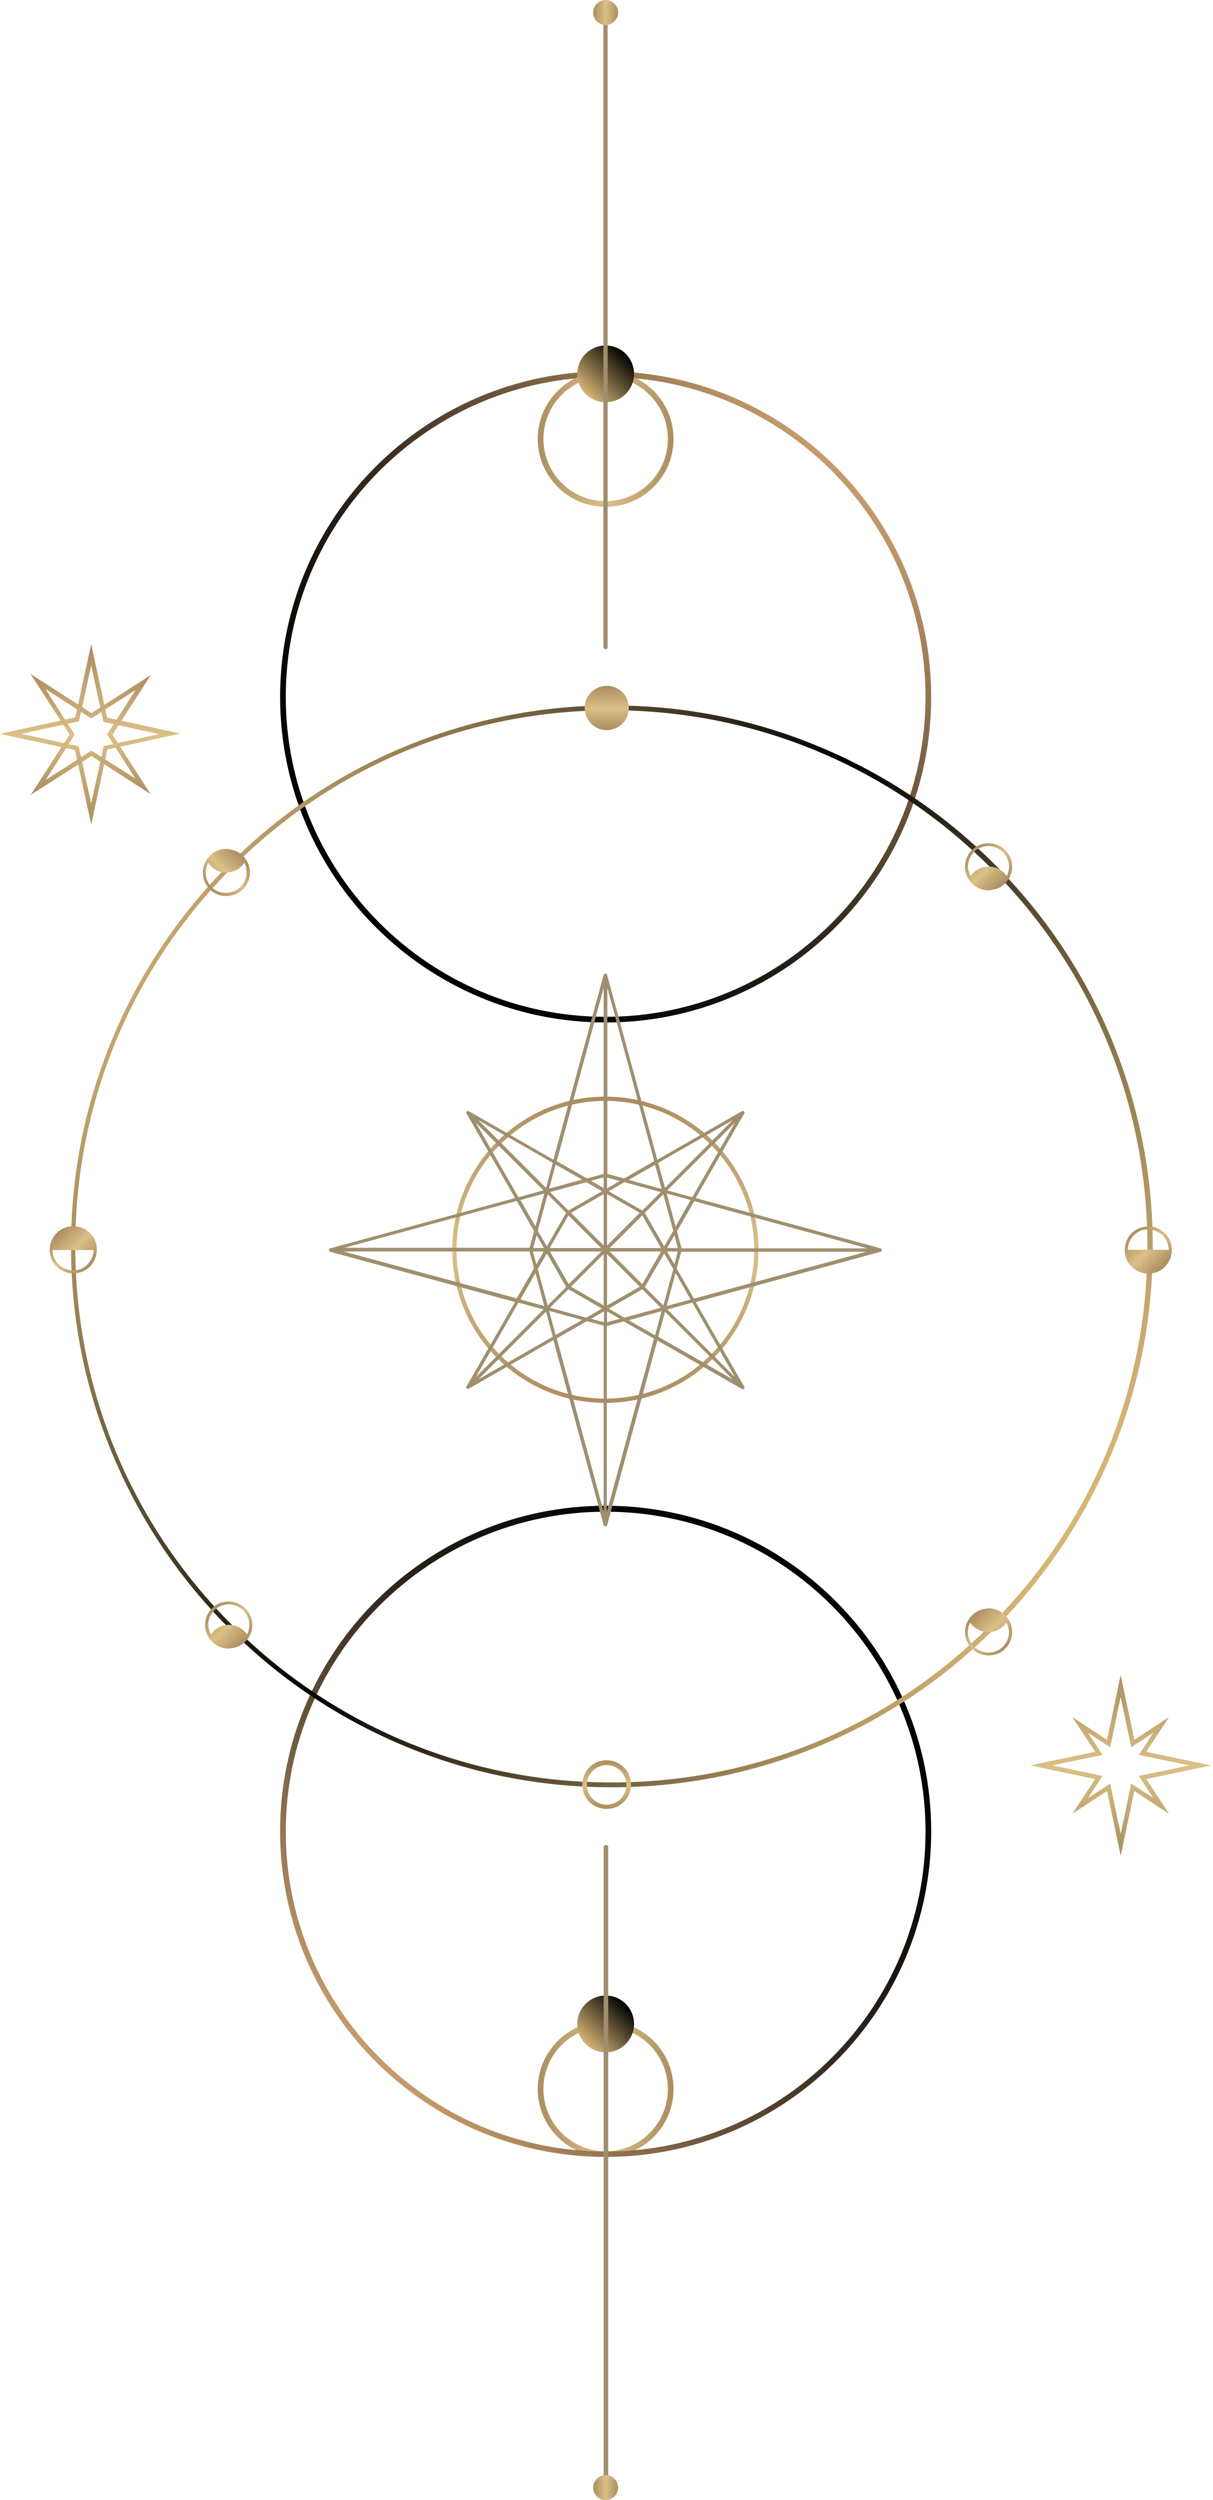 <?xml version="1.0" encoding="UTF-8"?> <svg xmlns="http://www.w3.org/2000/svg" width="427" height="880" viewBox="0 0 427 880" fill="none"><path d="M213.2 759.2C200 759.2 189.3 748.5 189.3 735.3C189.3 722.1 200 711.4 213.2 711.4C226.4 711.4 237.1 722.1 237.1 735.3C237.1 748.5 226.4 759.2 213.2 759.2ZM213.2 713.4C201.1 713.4 191.3 723.2 191.3 735.3C191.3 747.4 201.1 757.2 213.2 757.2C225.3 757.2 235.1 747.4 235.1 735.3C235.1 723.2 225.3 713.4 213.2 713.4Z" fill="url(#paint0_linear_476_1826)"></path><path d="M213.2 722.4C218.723 722.4 223.2 717.923 223.2 712.4C223.2 706.877 218.723 702.4 213.2 702.4C207.677 702.4 203.2 706.877 203.2 712.4C203.2 717.923 207.677 722.4 213.2 722.4Z" fill="url(#paint1_linear_476_1826)"></path><path d="M213.2 359.9C150 359.9 98.6 308.5 98.6 245.3C98.6 182.1 150 130.7 213.2 130.7C276.4 130.7 327.8 182.1 327.8 245.3C327.8 308.5 276.4 359.9 213.2 359.9ZM213.2 132.7C151.1 132.7 100.6 183.2 100.6 245.3C100.6 307.4 151.1 357.9 213.2 357.9C275.3 357.9 325.8 307.4 325.8 245.3C325.8 183.2 275.3 132.7 213.2 132.7Z" fill="url(#paint2_linear_476_1826)"></path><path d="M213.2 759.2C150 759.2 98.6 707.8 98.6 644.6C98.6 581.4 150 530 213.2 530C276.4 530 327.8 581.4 327.8 644.6C327.8 707.8 276.4 759.2 213.2 759.2ZM213.2 532.1C151.1 532.1 100.6 582.6 100.6 644.7C100.6 706.8 151.1 757.3 213.2 757.3C275.3 757.3 325.8 706.8 325.8 644.7C325.8 582.6 275.3 532.1 213.2 532.1Z" fill="url(#paint3_linear_476_1826)"></path><path d="M213.2 178.4C200 178.4 189.3 167.7 189.3 154.5C189.3 141.3 200 130.6 213.2 130.6C226.4 130.6 237.1 141.3 237.1 154.5C237.1 167.7 226.4 178.4 213.2 178.4ZM213.2 132.6C201.1 132.6 191.3 142.4 191.3 154.5C191.3 166.6 201.1 176.4 213.2 176.4C225.3 176.4 235.1 166.6 235.1 154.5C235.1 142.4 225.3 132.6 213.2 132.6Z" fill="url(#paint4_linear_476_1826)"></path><path d="M213.2 141.6C218.723 141.6 223.2 137.122 223.2 131.6C223.2 126.077 218.723 121.6 213.2 121.6C207.677 121.6 203.2 126.077 203.2 131.6C203.2 137.122 207.677 141.6 213.2 141.6Z" fill="url(#paint5_linear_476_1826)"></path><path d="M214 875H212.5V650.2C212.5 649.8 212.8 649.4 213.3 649.4C213.7 649.4 214.1 649.7 214.1 650.2V875H214Z" fill="#9F8F6E"></path><path d="M213.2 228.5C212.8 228.5 212.4 228.2 212.4 227.7V3.3H213.9V227.7C214 228.2 213.6 228.5 213.2 228.5Z" fill="#9F8F6E"></path><path d="M208.8 4.4C208.8 2 210.8 0 213.2 0C215.6 0 217.6 2 217.6 4.4C217.6 6.8 215.6 8.8 213.2 8.8C210.8 8.8 208.8 6.8 208.8 4.4Z" fill="url(#paint6_linear_476_1826)"></path><path d="M208.8 875.6C208.8 873.2 210.8 871.2 213.2 871.2C215.6 871.2 217.6 873.2 217.6 875.6C217.6 878 215.6 880 213.2 880C210.8 880 208.8 878 208.8 875.6Z" fill="url(#paint7_linear_476_1826)"></path><path d="M25 438.7C25 413 30 388.1 40 364.6C49.6 341.9 63.3 321.6 80.8 304.1C98.3 286.6 118.6 272.9 141.3 263.3C164.8 253.4 189.7 248.3 215.4 248.3C241.1 248.3 266 253.3 289.5 263.3C312.2 272.9 332.5 286.6 350 304.1C367.5 321.6 381.2 341.9 390.8 364.6C400.7 388.1 405.8 413 405.8 438.7C405.8 464.4 400.8 489.3 390.8 512.8C381.2 535.5 367.5 555.8 350 573.3C332.5 590.8 312.2 604.5 289.5 614.1C266 624 241.1 629.1 215.4 629.1C189.7 629.1 164.8 624.1 141.3 614.1C118.6 604.5 98.3 590.8 80.8 573.3C63.3 555.8 49.6 535.5 40 512.8C30 489.3 25 464.4 25 438.7ZM403.9 438.7C403.9 388.3 384.3 340.9 348.6 305.3C313 269.7 265.6 250 215.2 250C164.8 250 117.4 269.6 81.8 305.3C46.2 340.9 26.5 388.3 26.5 438.7C26.5 489.1 46.1 536.5 81.8 572.1C117.4 607.7 164.8 627.4 215.2 627.4C265.6 627.4 313 607.8 348.6 572.1C384.3 536.5 403.9 489.1 403.9 438.7Z" fill="url(#paint8_linear_476_1826)"></path><path d="M205 628.1C205 626.3 205.6 624.6 206.6 623.1C207.9 621.3 209.9 620 212.2 619.7C214.5 619.3 216.7 619.9 218.6 621.2C220.4 622.5 221.7 624.5 222 626.8C222.4 629.1 221.8 631.3 220.5 633.2C219.2 635 217.2 636.3 214.9 636.6C212.6 637 210.4 636.4 208.5 635.1C206.7 633.8 205.4 631.8 205.1 629.5C205.1 629 205 628.6 205 628.1ZM220.5 628.2C220.5 627.8 220.5 627.5 220.4 627.1C220.1 625.3 219.1 623.6 217.6 622.6C216.1 621.5 214.3 621.1 212.4 621.4C210.6 621.7 208.9 622.7 207.9 624.2C206.8 625.7 206.4 627.5 206.7 629.4C207 631.2 208 632.9 209.5 633.9C211 635 212.8 635.4 214.7 635.1C216.5 634.8 218.2 633.8 219.2 632.3C220.1 631 220.5 629.6 220.5 628.2Z" fill="url(#paint9_linear_476_1826)"></path><path d="M214.8 256.9C210.6 257.6 206.6 254.7 205.9 250.4C205.2 246.2 208.1 242.2 212.4 241.5C216.6 240.8 220.6 243.7 221.3 248C221.9 252.3 219 256.2 214.8 256.9Z" fill="url(#paint10_linear_476_1826)"></path><path d="M159.2 439.9C159.2 410.2 183.4 386 213.1 386C242.8 386 267 410.2 267 439.9C267 469.6 242.8 493.8 213.1 493.8C183.4 493.8 159.2 469.7 159.2 439.9ZM265.5 439.9C265.5 411 242 387.5 213.1 387.5C184.2 387.5 160.7 411 160.7 439.9C160.7 468.8 184.2 492.3 213.1 492.3C242 492.3 265.5 468.8 265.5 439.9Z" fill="url(#paint11_linear_476_1826)"></path><path d="M27.1 448.1C29.3 447.8 31.2 446.6 32.5 444.8C33.8 443 34.3 440.8 34 438.6C33.7 436.4 32.5 434.5 30.7 433.2C28.9 431.9 26.7 431.4 24.5 431.7C22.3 432 20.4 433.2 19.1 435C18.1 436.4 17.5 438.1 17.5 439.9C17.5 440.3 17.5 440.8 17.6 441.2C17.9 443.4 19.1 445.3 20.9 446.6C22.7 447.9 24.9 448.5 27.1 448.1ZM21.5 445.8C19.9 444.7 18.9 443 18.6 441.1C18.5 440.7 18.5 440.3 18.5 440H32.9C32.9 441.5 32.4 443 31.5 444.2C30.4 445.8 28.7 446.8 26.8 447.1C25 447.4 23.1 446.9 21.5 445.8Z" fill="url(#paint12_linear_476_1826)"></path><path d="M402.9 431.8C400.7 432.1 398.8 433.3 397.5 435.1C396.2 436.9 395.7 439.1 396 441.3C396.3 443.5 397.5 445.4 399.3 446.7C401.1 448 403.3 448.5 405.5 448.2C407.7 447.9 409.6 446.7 410.9 444.9C411.9 443.5 412.5 441.8 412.5 440C412.5 439.6 412.5 439.1 412.4 438.7C412.1 436.5 410.9 434.6 409.1 433.3C407.3 432 405.1 431.4 402.9 431.8ZM408.4 434.1C410 435.2 411 436.9 411.3 438.8C411.4 439.2 411.4 439.5 411.4 439.9H397C397 438.4 397.5 436.9 398.4 435.7C399.5 434.1 401.2 433.1 403.1 432.8C405 432.5 406.9 433 408.4 434.1Z" fill="url(#paint13_linear_476_1826)"></path><path d="M81.8 580.1C84 579.8 85.9 578.6 87.2 576.8C87.4 576.6 87.5 576.3 87.7 576.1C89.8 572.4 88.8 567.8 85.4 565.3C83.6 564 81.4 563.5 79.2 563.8C77 564.1 75.1 565.3 73.8 567.1C72.7 568.5 72.2 570.3 72.2 572C72.2 573.4 72.6 574.9 73.3 576.1C73.9 577.1 74.7 578 75.6 578.7C77 579.7 78.7 580.3 80.5 580.3C80.9 580.2 81.4 580.2 81.8 580.1ZM74.7 567.7C75.8 566.1 77.5 565.1 79.4 564.8C81.3 564.5 83.2 565 84.8 566.1C86.7 567.5 87.8 569.7 87.8 571.9C87.8 573 87.5 574.2 87 575.3C86.5 574.6 85.9 574 85.2 573.4C81.7 570.9 76.9 571.6 74.4 575.1C74.4 575.2 74.3 575.2 74.3 575.3C72.9 572.9 73 569.9 74.7 567.7Z" fill="url(#paint14_linear_476_1826)"></path><path d="M79.7 298.8C78 298.8 76.3 299.3 74.8 300.4C73.9 301.1 73.1 302 72.5 303C71.8 304.3 71.4 305.7 71.4 307.1C71.4 308.8 71.9 310.5 73 312C74.3 313.8 76.2 315 78.4 315.3C80.6 315.6 82.8 315.1 84.6 313.8C88 311.3 89 306.6 86.9 303C86.7 302.7 86.6 302.5 86.4 302.3C85.1 300.5 83.2 299.3 81 299C80.5 298.8 80.1 298.8 79.7 298.8ZM73.3 303.7C73.3 303.8 73.4 303.8 73.4 303.9C75.9 307.4 80.8 308.1 84.2 305.6C84.9 305.1 85.5 304.4 86 303.7C86.6 304.8 86.8 305.9 86.8 307.1C86.8 309.3 85.8 311.5 83.8 312.9C82.2 314 80.3 314.5 78.4 314.2C76.5 313.9 74.8 312.9 73.7 311.3C72.2 309.1 72 306.2 73.3 303.7Z" fill="url(#paint15_linear_476_1826)"></path><path d="M346.7 566.3C344.5 566.6 342.6 567.8 341.3 569.6C341.1 569.8 341 570.1 340.8 570.3C338.7 574 339.7 578.6 343.1 581.1C344.9 582.4 347.1 582.9 349.3 582.6C351.5 582.3 353.4 581.1 354.7 579.3C355.8 577.9 356.3 576.1 356.3 574.4C356.3 573 355.9 571.5 355.2 570.3C354.6 569.3 353.8 568.4 352.9 567.7C351.5 566.7 349.8 566.1 348 566.1C347.6 566.2 347.1 566.2 346.7 566.3ZM353.8 578.7C352.7 580.3 351 581.3 349.1 581.6C347.2 581.9 345.3 581.4 343.7 580.3C341.8 578.9 340.7 576.7 340.7 574.5C340.7 573.4 341 572.2 341.5 571.1C342 571.8 342.6 572.4 343.3 573C346.8 575.5 351.6 574.8 354.1 571.3C354.1 571.2 354.2 571.2 354.2 571.1C355.6 573.5 355.5 576.5 353.8 578.7Z" fill="url(#paint16_linear_476_1826)"></path><path d="M349.3 313.2C351.5 312.9 353.4 311.7 354.7 309.9C354.9 309.7 355 309.4 355.2 309.2C357.3 305.5 356.3 300.9 352.9 298.4C351.1 297.1 348.9 296.6 346.7 296.9C344.5 297.2 342.6 298.4 341.3 300.2C340.2 301.6 339.7 303.4 339.7 305.1C339.7 306.5 340.1 308 340.8 309.2C341.4 310.2 342.2 311.1 343.1 311.8C344.5 312.8 346.2 313.4 348 313.4C348.4 313.3 348.8 313.3 349.3 313.2ZM342.1 300.8C343.2 299.2 344.9 298.2 346.8 297.9C348.7 297.6 350.6 298.1 352.2 299.2C354.1 300.6 355.2 302.8 355.2 305C355.2 306.1 354.9 307.3 354.4 308.4C353.9 307.7 353.3 307.1 352.6 306.5C349.1 304 344.3 304.7 341.8 308.2C341.8 308.3 341.7 308.3 341.7 308.4C340.3 305.9 340.5 303 342.1 300.8Z" fill="url(#paint17_linear_476_1826)"></path><path d="M0 258.3L26.5 252.5L32.1 226.7L37.7 252.6L63.5 258.2L37.8 263.8L32.1 290.2L26.4 264L0 258.3ZM32.1 234.3L27.8 253.9L7.5 258.3L27.7 262.7L32.1 282.8L36.5 262.6L56 258.4L36.4 254.1L32.1 234.3Z" fill="url(#paint18_linear_476_1826)"></path><path d="M10.7 237.2L32.2 251L53.1 237.6L39.6 258.6L53 279.5L32.2 266.1L10.8 279.8L24.5 258.5L10.7 237.2ZM47.7 242.9L32.1 252.9L16 242.5L26.3 258.6L16.1 274.5L32.2 264.2L47.7 274.1L37.7 258.5L47.7 242.9Z" fill="url(#paint19_linear_476_1826)"></path><path d="M362.7 621.4L385.5 616.6L377.5 604.4L389.7 612.4L394.5 589.6L399.3 612.4L411.5 604.4L403.5 616.6L426.3 621.4L403.5 626.2L411.5 638.4L399.3 630.4L394.5 653.2L389.7 630.4L377.5 638.4L385.5 626.2L362.7 621.4ZM388.1 617.7L370.4 621.4L388.1 625.1L383 632.9L390.8 627.8L394.5 645.5L398.2 627.8L406 632.9L400.9 625.1L418.6 621.4L400.9 617.7L406 609.9L398.2 615L394.5 597.3L390.8 615L383 609.9L388.1 617.7Z" fill="url(#paint20_linear_476_1826)"></path><path d="M213.7 536.9L231.4 471.8L261.2 488.9C261.4 489 261.7 489 261.9 488.8C262.1 488.6 262.1 488.3 262 488.1L244.9 458.3L310 440.6C310.3 440.5 310.4 440.3 310.4 440C310.4 439.7 310.2 439.5 310 439.4L244.9 421.7L262 391.9C262.1 391.7 262.1 391.4 261.9 391.2C261.7 391 261.4 391 261.2 391.1L231.4 408.2L213.7 343.1C213.6 342.8 213.4 342.7 213.1 342.7C212.8 342.7 212.6 342.9 212.5 343.1L194.8 408.2L165 391.1C164.8 391 164.5 391 164.3 391.2C164.1 391.4 164.1 391.7 164.2 391.9L181.3 421.7L116.2 439.4C115.9 439.5 115.8 439.7 115.8 440C115.8 440.3 116 440.5 116.2 440.6L181.3 458.3L164.2 488C164.1 488.2 164.1 488.5 164.3 488.7C164.5 488.9 164.8 488.9 165 488.8L194.8 471.7L212.5 536.8C212.6 537.1 212.8 537.2 213.1 537.2C213.4 537.3 213.7 537.1 213.7 536.9ZM243.1 422.4L237.8 431.7L234.7 420.1L243.1 422.4ZM221.3 415.3L230.6 410L232.9 418.5L221.3 415.3ZM232.6 419.6L226.1 426.1L214.3 419.3L219.8 416.1L232.6 419.6ZM218.2 415.7L213.7 418.3V414.5L218.2 415.7ZM212.5 418.2L208 415.6L212.5 414.4V418.2ZM193.3 418.4L195.6 409.9L204.9 415.2L193.3 418.4ZM206.4 416.1L211.9 419.3L200.1 426.1L193.6 419.6L206.4 416.1ZM199.3 426.9L192.5 438.7L189.3 433.2L192.8 420.4L199.3 426.9ZM212.5 420.3V438.4L201 426.9L212.5 420.3ZM213.7 420.3L225.2 426.9L213.7 438.4V420.3ZM227 426.9L233.5 420.4L237 433.2L233.8 438.7L227 426.9ZM243.7 421.4L234.9 419L258.7 395.2L243.7 421.4ZM257.9 394.3L234.1 418.1L231.7 409.3L257.9 394.3ZM230.3 408.7L219.7 414.8L213.8 413.2V347.7L230.3 408.7ZM212.5 347.7V413.2L206.6 414.8L196 408.7L212.5 347.7ZM194.6 409.3L192.2 418.1L168.4 394.3L194.6 409.3ZM167.5 395.2L191.3 419L182.5 421.4L167.5 395.2ZM191.6 420.1L188.5 431.7L183.2 422.4L191.6 420.1ZM120.9 439.3L181.9 422.7L188 433.3L186.4 439.2H120.9V439.3ZM187.7 439.3L188.9 434.8L191.5 439.3H187.7ZM193.5 439.3L200.1 427.8L211.6 439.3H193.5ZM214.6 439.3L226.1 427.8L232.7 439.3H214.6ZM234.8 439.3L237.4 434.8L238.6 439.3H234.8ZM239.9 439.3L238.3 433.4L244.4 422.8L305.4 439.4H239.9V439.3ZM231.7 470.5L234.1 461.7L257.9 485.5L231.7 470.5ZM227 453L233.8 441.2L237 446.7L233.5 459.5L227 453ZM232.6 460.3L219.8 463.8L214.3 460.6L226.1 453.8L232.6 460.3ZM213.7 459.5V441.4L225.2 452.9L213.7 459.5ZM212.5 459.5L201 452.9L212.5 441.4V459.5ZM199.3 453L192.8 459.5L189.3 446.7L192.5 441.2L199.3 453ZM200.1 453.8L211.9 460.6L206.4 463.8L193.6 460.3L200.1 453.8ZM204.9 464.6L195.6 469.9L193.3 461.4L204.9 464.6ZM208.1 464.2L212.6 461.6V465.4L208.1 464.2ZM213.7 461.6L218.2 464.2L213.7 465.4V461.6ZM232.9 461.5L230.6 470L221.3 464.7L232.9 461.5ZM258.7 484.7L234.9 460.9L243.7 458.5L258.7 484.7ZM234.7 459.7L237.8 448.1L243.1 457.4L234.7 459.7ZM305.3 440.5L244.3 457.1L238.2 446.5L239.8 440.6H305.3V440.5ZM238.6 440.5L237.4 445L234.8 440.5H238.6ZM232.7 440.5L226.1 452L214.6 440.5H232.7ZM211.7 440.5L200.2 452L193.6 440.5H211.7ZM191.4 440.5L188.8 445L187.6 440.5H191.4ZM120.9 440.5H186.4L188 446.4L181.9 457L120.9 440.5ZM183.2 457.4L188.5 448.1L191.6 459.7L183.2 457.4ZM182.5 458.5L191.3 460.9L167.5 484.7L182.5 458.5ZM168.4 485.5L192.2 461.7L194.6 470.5L168.4 485.5ZM196 471.1L206.6 465L212.5 466.6V532.1L196 471.1ZM213.7 466.7L219.6 465.1L230.2 471.2L213.6 532.2V466.7H213.7Z" fill="#9F8F6E"></path><defs><linearGradient id="paint0_linear_476_1826" x1="189.324" y1="735.325" x2="237.076" y2="735.325" gradientUnits="userSpaceOnUse"><stop stop-color="#AB8D60"></stop><stop offset="0.068" stop-color="#B29466"></stop><stop offset="0.506" stop-color="#DBC087"></stop><stop offset="1" stop-color="#AB8D60"></stop></linearGradient><linearGradient id="paint1_linear_476_1826" x1="206.101" y1="719.548" x2="220.299" y2="705.35" gradientUnits="userSpaceOnUse"><stop stop-color="#D7B676"></stop><stop offset="1"></stop></linearGradient><linearGradient id="paint2_linear_476_1826" x1="294.177" y1="164.339" x2="132.223" y2="326.293" gradientUnits="userSpaceOnUse"><stop stop-color="#C69C6D"></stop><stop offset="0.116" stop-color="#9E7C57"></stop><stop offset="0.272" stop-color="#6E573D"></stop><stop offset="0.427" stop-color="#463727"></stop><stop offset="0.58" stop-color="#281F16"></stop><stop offset="0.728" stop-color="#120E0A"></stop><stop offset="0.87" stop-color="#040402"></stop><stop offset="1"></stop></linearGradient><linearGradient id="paint3_linear_476_1826" x1="132.223" y1="725.606" x2="294.177" y2="563.653" gradientUnits="userSpaceOnUse"><stop stop-color="#C69C6D"></stop><stop offset="0.116" stop-color="#9E7C57"></stop><stop offset="0.272" stop-color="#6E573D"></stop><stop offset="0.427" stop-color="#463727"></stop><stop offset="0.58" stop-color="#281F16"></stop><stop offset="0.728" stop-color="#120E0A"></stop><stop offset="0.87" stop-color="#040402"></stop><stop offset="1"></stop></linearGradient><linearGradient id="paint4_linear_476_1826" x1="189.324" y1="154.512" x2="237.076" y2="154.512" gradientUnits="userSpaceOnUse"><stop stop-color="#AB8D60"></stop><stop offset="0.068" stop-color="#B29466"></stop><stop offset="0.506" stop-color="#DBC087"></stop><stop offset="1" stop-color="#AB8D60"></stop></linearGradient><linearGradient id="paint5_linear_476_1826" x1="206.101" y1="138.735" x2="220.299" y2="124.537" gradientUnits="userSpaceOnUse"><stop stop-color="#D7B676"></stop><stop offset="1"></stop></linearGradient><linearGradient id="paint6_linear_476_1826" x1="208.789" y1="4.411" x2="217.611" y2="4.411" gradientUnits="userSpaceOnUse"><stop stop-color="#AB8D60"></stop><stop offset="0.068" stop-color="#B29466"></stop><stop offset="0.506" stop-color="#DBC087"></stop><stop offset="1" stop-color="#AB8D60"></stop></linearGradient><linearGradient id="paint7_linear_476_1826" x1="208.789" y1="875.588" x2="217.611" y2="875.588" gradientUnits="userSpaceOnUse"><stop stop-color="#AB8D60"></stop><stop offset="0.068" stop-color="#B29466"></stop><stop offset="0.506" stop-color="#DBC087"></stop><stop offset="1" stop-color="#AB8D60"></stop></linearGradient><linearGradient id="paint8_linear_476_1826" x1="380.054" y1="533.843" x2="50.45" y2="343.546" gradientUnits="userSpaceOnUse"><stop stop-color="#D7B676"></stop><stop offset="0.542"></stop><stop offset="1" stop-color="#C5A76E"></stop></linearGradient><linearGradient id="paint9_linear_476_1826" x1="213.574" y1="619.592" x2="213.574" y2="636.705" gradientUnits="userSpaceOnUse"><stop stop-color="#AB8D60"></stop><stop offset="0.068" stop-color="#B29466"></stop><stop offset="0.506" stop-color="#DBC087"></stop><stop offset="1" stop-color="#AB8D60"></stop></linearGradient><linearGradient id="paint10_linear_476_1826" x1="213.574" y1="241.482" x2="213.574" y2="256.998" gradientUnits="userSpaceOnUse"><stop stop-color="#AB8D60"></stop><stop offset="0.068" stop-color="#B29466"></stop><stop offset="0.506" stop-color="#DBC087"></stop><stop offset="1" stop-color="#AB8D60"></stop></linearGradient><linearGradient id="paint11_linear_476_1826" x1="213.136" y1="385.987" x2="213.136" y2="493.886" gradientUnits="userSpaceOnUse"><stop stop-color="#AB8D60"></stop><stop offset="0.068" stop-color="#B29466"></stop><stop offset="0.506" stop-color="#DBC087"></stop><stop offset="1" stop-color="#AB8D60"></stop></linearGradient><linearGradient id="paint12_linear_476_1826" x1="19.936" y1="434.075" x2="31.659" y2="445.798" gradientUnits="userSpaceOnUse"><stop stop-color="#AB8D60"></stop><stop offset="0.068" stop-color="#B29466"></stop><stop offset="0.506" stop-color="#DBC087"></stop><stop offset="1" stop-color="#AB8D60"></stop></linearGradient><linearGradient id="paint13_linear_476_1826" x1="410.036" y1="445.798" x2="398.313" y2="434.075" gradientUnits="userSpaceOnUse"><stop stop-color="#AB8D60"></stop><stop offset="0.068" stop-color="#B29466"></stop><stop offset="0.506" stop-color="#DBC087"></stop><stop offset="1" stop-color="#AB8D60"></stop></linearGradient><linearGradient id="paint14_linear_476_1826" x1="74.653" y1="566.076" x2="86.38" y2="577.803" gradientUnits="userSpaceOnUse"><stop stop-color="#AB8D60"></stop><stop offset="0.068" stop-color="#B29466"></stop><stop offset="0.506" stop-color="#DBC087"></stop><stop offset="1" stop-color="#AB8D60"></stop></linearGradient><linearGradient id="paint15_linear_476_1826" x1="73.824" y1="312.967" x2="85.55" y2="301.24" gradientUnits="userSpaceOnUse"><stop stop-color="#AB8D60"></stop><stop offset="0.068" stop-color="#B29466"></stop><stop offset="0.506" stop-color="#DBC087"></stop><stop offset="1" stop-color="#AB8D60"></stop></linearGradient><linearGradient id="paint16_linear_476_1826" x1="353.846" y1="580.336" x2="342.119" y2="568.609" gradientUnits="userSpaceOnUse"><stop stop-color="#AB8D60"></stop><stop offset="0.068" stop-color="#B29466"></stop><stop offset="0.506" stop-color="#DBC087"></stop><stop offset="1" stop-color="#AB8D60"></stop></linearGradient><linearGradient id="paint17_linear_476_1826" x1="342.111" y1="299.144" x2="353.838" y2="310.871" gradientUnits="userSpaceOnUse"><stop stop-color="#AB8D60"></stop><stop offset="0.068" stop-color="#B29466"></stop><stop offset="0.506" stop-color="#DBC087"></stop><stop offset="1" stop-color="#AB8D60"></stop></linearGradient><linearGradient id="paint18_linear_476_1826" x1="31.704" y1="226.752" x2="31.704" y2="290.256" gradientUnits="userSpaceOnUse"><stop stop-color="#AB8D60"></stop><stop offset="0.068" stop-color="#B29466"></stop><stop offset="0.506" stop-color="#DBC087"></stop><stop offset="1" stop-color="#AB8D60"></stop></linearGradient><linearGradient id="paint19_linear_476_1826" x1="31.895" y1="237.227" x2="31.895" y2="279.856" gradientUnits="userSpaceOnUse"><stop stop-color="#AB8D60"></stop><stop offset="0.068" stop-color="#B29466"></stop><stop offset="0.506" stop-color="#DBC087"></stop><stop offset="1" stop-color="#AB8D60"></stop></linearGradient><linearGradient id="paint20_linear_476_1826" x1="394.568" y1="589.489" x2="394.568" y2="653.248" gradientUnits="userSpaceOnUse"><stop stop-color="#AB8D60"></stop><stop offset="0.068" stop-color="#B29466"></stop><stop offset="0.506" stop-color="#DBC087"></stop><stop offset="1" stop-color="#AB8D60"></stop></linearGradient></defs></svg> 